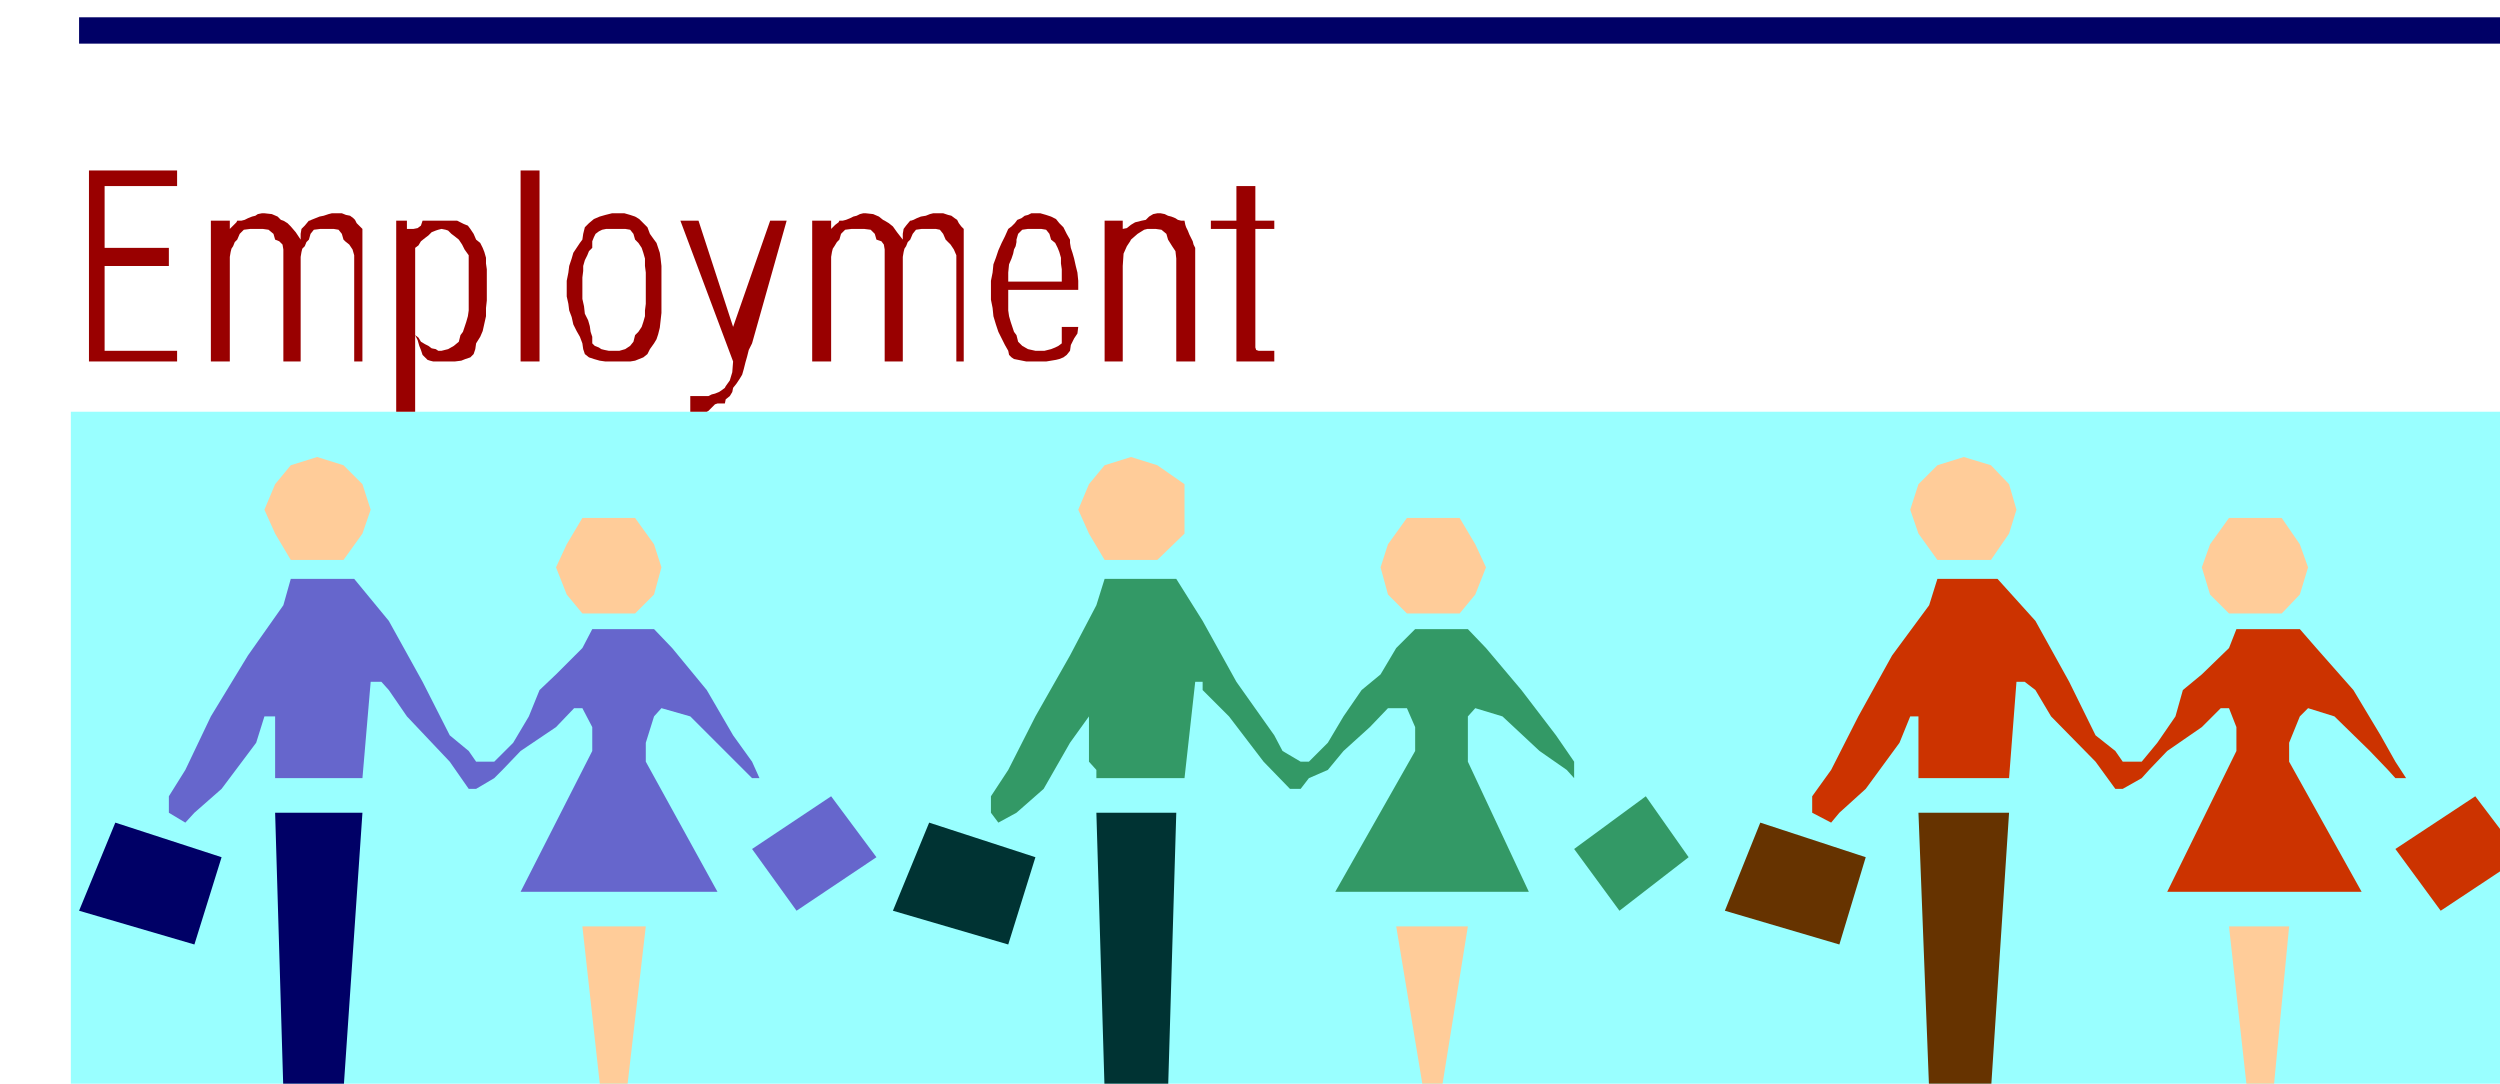 <svg xmlns="http://www.w3.org/2000/svg" fill-rule="evenodd" height="212.594" preserveAspectRatio="none" stroke-linecap="round" viewBox="0 0 3035 1316" width="490.455"><style>.pen1{stroke:none}.brush2{fill:#fc9}.brush3{fill:#66c}.brush4{fill:#006}.brush6{fill:#396}.brush7{fill:#033}.brush8{fill:#c30}.brush9{fill:#630}</style><path class="pen1" style="fill:#9ff" d="M3061 1324V500H86v824h2975z"/><path class="pen1 brush2" d="m385 555 32 10 23 23 10 31-10 29-23 32h-64l-19-32-13-29 13-31 19-23 32-10zm354 74h32l23 32 9 28-9 33-23 23h-64l-19-23-13-33 13-28 19-32h32z"/><path class="pen1 brush3" d="M430 703h-77l-9 32-43 61-45 74-31 65-20 32v20l20 12 11-12 33-29 42-56 10-32h13v75h106l10-117h13l9 10 22 32 52 55 23 33h9l22-13 10-10 22-23 43-29 22-23h10l12 23v29l-87 171h239l-87-158v-23l10-32 9-10 35 10 42 42 23 23 10 10h9l-9-20-23-32-32-55-42-51-22-23h-75l-12 23-32 32-20 19-13 32-19 32-23 23h-22l-9-13-23-19-33-65-41-74-42-51z"/><path class="pen1 brush4" d="M440 987H334l10 337h73l23-337z"/><path class="pen1 brush2" d="M784 1125h-77l22 199h32l23-199z"/><path class="pen1 brush4" d="m140 999-44 107 140 41 33-106-129-42z"/><path class="pen1 brush3" d="m1009 967-96 64 54 75 97-65-55-74z"/><path class="pen1" d="M215 226h-88v75h78v22h-78v103h88v13H108V207h107v19zm225 213h-10V310l-2-7-4-6-5-4-2-2-2-7-4-5-6-1h-16l-8 1-4 5-2 7-3 3-2 5-3 3-1 4-1 6v127h-21V303l-1-6-4-4-5-2-2-7-6-5-7-1h-15l-8 1-5 5-3 7-3 3-2 5-2 3-1 4-1 6v127h-23V268h23v10l1-1 4-4 3-3 1-2h5l4-1 4-2 5-2 4-1 3-2 5-1h3l9 1 7 3 4 4 3 1 5 3 4 4 6 7 6 9v-7l1-6 4-4 5-6h1l2-1 5-2 5-2 5-1 6-2 4-1h12l5 2 5 1 4 3 2 2 2 4 4 4 3 3v161zm151-97v23l-1 9v10l-2 9-2 9-3 7-5 8-1 7-2 6-4 4-6 2-5 2-8 1h-26l-4-1-3-1-3-3-3-3-2-6-2-5-2-7-3-6v93h-23V268h13v10h8l5-1 4-3 2-6h42l4 2 4 2 5 2 3 4 4 6 3 7 5 4 3 6 2 5 2 7v7l1 7v15zm-22 10v-42l-5-7-3-6-4-6-5-4-4-3-4-4-3-1-5-1-4 1-3 1-5 2-4 4-4 3-5 4-3 5-4 3v106l4 3 3 5 5 3 4 2 4 3 5 1 3 2h4l8-2 7-4 6-5 2-8 3-4 2-6 2-6 2-7 1-7v-25zm86 87h-23V207h23v232zm148-87v28l-1 9-1 9-2 8-2 6-3 5-5 7-3 6-5 4-5 2-5 2-6 1h-30l-7-1-7-2-6-2-5-4-2-6-1-7-3-8-4-7-4-8-2-9-3-8-1-8-2-9v-19l2-10 1-8 3-9 2-7 4-6 4-6 3-4 1-7 2-8 5-5 6-5 7-3 7-2 8-2h15l7 2 6 2 5 3 5 5 5 5 3 8 5 7 3 4 2 6 2 6 1 7 1 9v29zm-19 0v-21l-1-8v-9l-2-7-2-6-4-6-4-4-2-7-4-5-6-1h-23l-5 1-4 2-4 3-2 4-2 5v8l-4 4-2 5-3 6-2 7v6l-1 8v26l2 9 1 9 4 8 2 7 1 7 2 6v8l3 3 5 2 3 2 4 1 5 1h13l7-2 6-4 4-5 2-8 4-4 4-6 2-6 2-7v-7l1-8v-17zm171-84-42 149-4 8-2 8-2 7-2 8-2 7-3 5-4 6-4 5-1 5-3 5-5 4-1 5h-9l-3 1-4 4-4 4-2 1h-20v-19h22l4-2 4-1 5-2 3-2 4-3 1-2 5-7 3-10 1-13-64-171h22l42 129 45-129h20zm215 171h-9V310l-3-7-4-6-4-4-2-2-3-7-4-5-5-1h-17l-7 1-4 5-3 7-3 3-2 5-2 3-1 4-1 6v127h-22V303l-1-6-3-4-6-2-2-7-5-5-8-1h-15l-8 1-5 5-2 7-3 3-3 5-2 3-1 4-1 6v127h-23V268h23v10l1-1 4-4 4-3 1-2h4l4-1 5-2 4-2 4-1 4-2 4-1h3l9 1 7 3 5 4 2 1 5 3 5 4 5 7 7 9v-7l1-6 3-4 5-6h1l3-1 4-2 5-2 6-1 5-2 4-1h12l6 2 4 1 4 3 3 2 2 4 3 4 3 3v161zm139-87h-85v25l1 7 2 7 2 6 2 6 3 4 2 8 5 5 7 4 9 2h11l4-1 4-1 5-2 4-2 4-3v-20h20l-1 8-4 6-4 8-1 7-4 5-4 3-5 2-4 1-6 1-6 1h-24l-5-1-5-1-5-1-3-2-3-3-1-5-4-7-4-8-4-8-3-9-3-10-1-10-2-10v-23l2-10 1-10 3-8 3-9 4-9 4-8 4-9 4-3 4-4 3-4 5-2 4-3 4-1 4-2h11l7 2 6 2 6 3 4 5 5 5 4 8 4 7v4l1 6 2 6 2 7 2 9 2 8 1 10v11zm-20-10v-15l-1-7v-7l-2-7-2-5-3-6-5-4-2-7-4-5-6-1h-16l-7 1-5 5-2 7v3l-1 5-2 4-1 5-2 6-3 7-1 10v11h65zm162 97h-23V314l-1-9-4-6-5-8-2-7-6-5-7-1h-10l-4 1-8 5-8 7-1 2-4 6-4 9-1 15v116h-22V268h22v10l5-1 5-4 5-3 8-2 5-1 4-4 5-3 5-1h4l5 1 4 2 4 1 5 2 3 2 4 1h4l1 5 1 3 2 4 2 5 2 4 2 4 1 4 2 4v138zm96-161h-23v144l1 3 3 1h19v13h-46V278h-31v-10h31v-42h23v42h23v10z" style="fill:#900"/><path class="pen1 brush4" d="M3061 37V21H96v32h2965V37z"/><path class="pen1 brush2" d="m1373 555 32 10 33 23v60l-33 32h-64l-19-32-13-29 13-31 19-23 32-10zm367 74h32l19 32 13 28-13 33-19 23h-64l-23-23-9-33 9-28 23-32h32z"/><path class="pen1 brush6" d="M1428 703h-87l-10 32-32 61-42 74-33 65-21 32v20l9 12 22-12 33-29 32-56 23-32v55l9 10v10h107l13-117h9v10l32 32 42 55 32 33h13l10-13 23-10 19-23 32-29 22-23h23l10 23v29l-97 171h235l-74-158v-55l9-10 33 10 45 42 33 23 9 10v-20l-22-32-42-55-43-51-22-23h-64l-23 23-19 32-23 19-22 32-19 32-23 23h-10l-22-13-10-19-46-65-41-74-32-51z"/><path class="pen1 brush7" d="M1428 987h-97l10 337h77l10-337z"/><path class="pen1 brush2" d="M1782 1125h-87l33 199h22l32-199z"/><path class="pen1 brush7" d="m1128 999-44 107 140 41 33-106-129-42z"/><path class="pen1 brush6" d="m1998 967-87 64 55 75 84-65-52-74z"/><path class="pen1 brush2" d="m2384 555 33 10 22 23 9 31-9 29-22 32h-65l-23-32-10-29 10-31 23-23 32-10zm354 74h32l22 32 10 28-10 33-22 23h-64l-23-23-10-33 10-28 23-32h32z"/><path class="pen1 brush8" d="M2425 703h-73l-10 32-45 61-41 74-33 65-23 32v20l23 12 10-12 32-29 41-56 13-32h10v75h110l9-117h10l13 10 19 32 54 55 24 33h9l23-13 9-10 22-23 42-29 23-23h10l9 23v29l-84 171h236l-88-158v-23l13-32 10-10 32 10 43 42 22 23 9 10h13l-13-20-18-32-33-55-45-51-20-23h-77l-9 23-33 32-23 19-9 32-22 32-19 23h-23l-9-13-24-19-32-65-41-74-46-51z"/><path class="pen1 brush9" d="M2439 987h-110l13 337h75l22-337z"/><path class="pen1 brush2" d="M2779 1125h-73l22 199h32l19-199z"/><path class="pen1 brush9" d="m2137 999-43 107 139 41 32-106-128-42z"/><path class="pen1 brush8" d="m3005 967-97 64 55 75 98-65-56-74z"/></svg>
